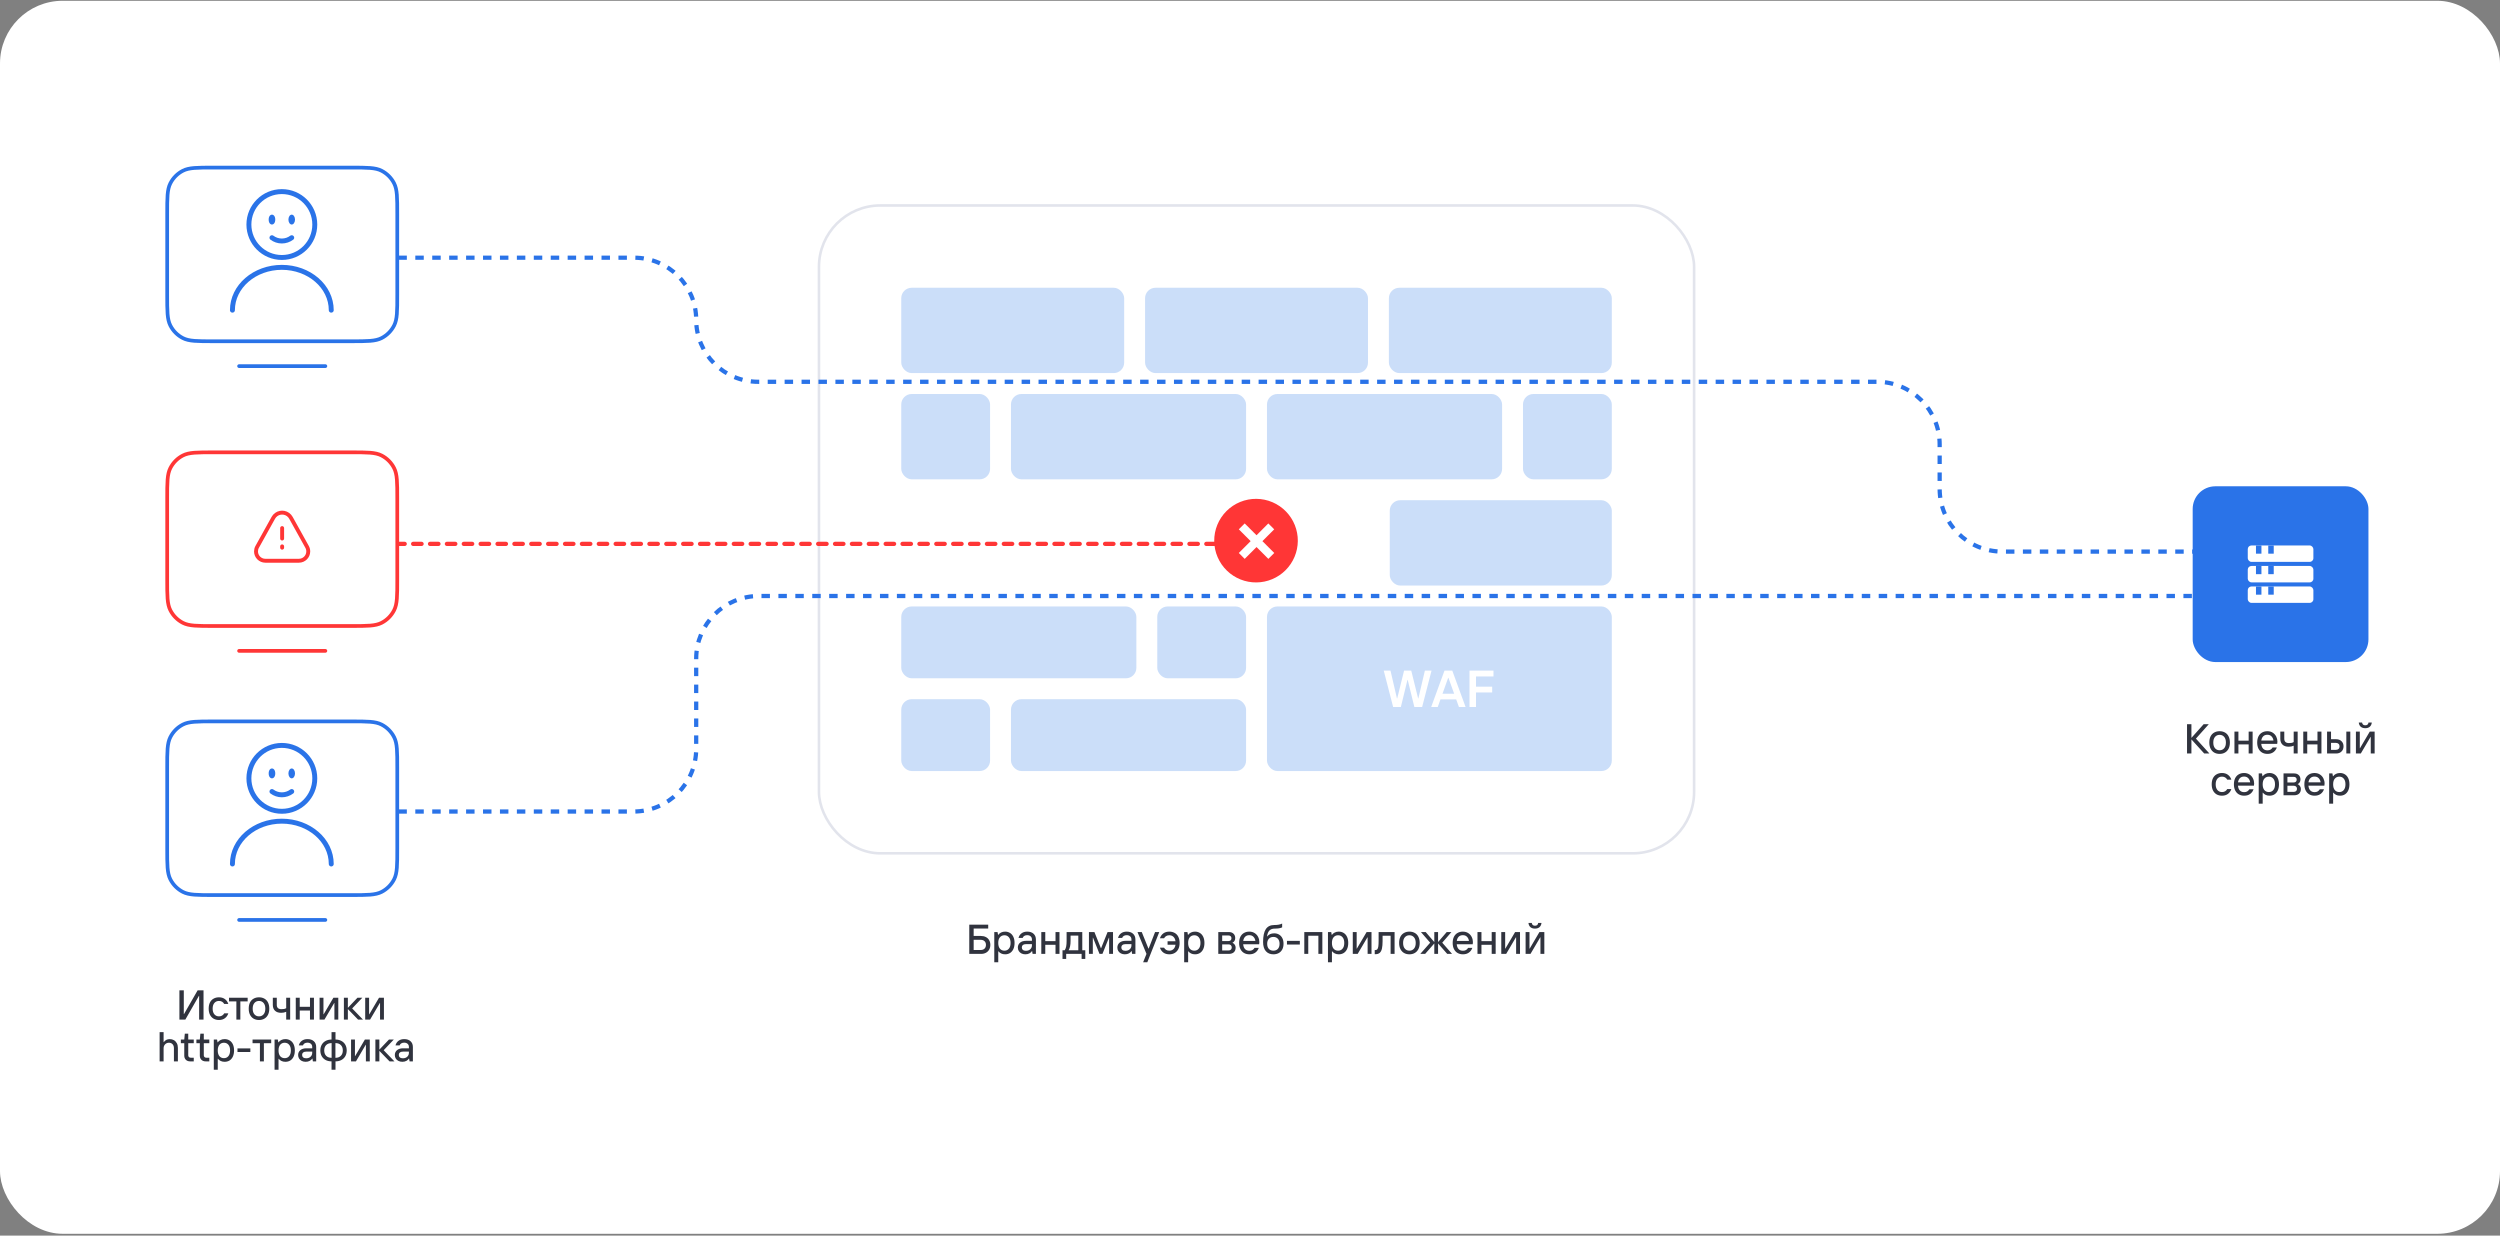 <svg width="957" height="473" viewBox="0 0 957 473" fill="none" xmlns="http://www.w3.org/2000/svg">
<rect x="0" y="0" width="957" height="473" fill="#808080" stroke="none"/>
<rect y="0.297" width="957" height="472" rx="24" fill="white"/>
<rect x="313.5" y="78.652" width="335" height="248" rx="23.5" fill="white"/>
<rect x="313.5" y="78.652" width="335" height="248" rx="23.5" stroke="#E2E4EC"/>
<rect x="345" y="110.152" width="85.333" height="32.667" rx="4" fill="#CBDEF9"/>
<rect x="438.333" y="110.152" width="85.333" height="32.667" rx="4" fill="#CBDEF9"/>
<rect x="531.667" y="110.152" width="85.333" height="32.667" rx="4" fill="#CBDEF9"/>
<rect x="345" y="150.82" width="34" height="32.667" rx="4" fill="#CBDEF9"/>
<rect x="387" y="150.82" width="90" height="32.667" rx="4" fill="#CBDEF9"/>
<rect x="485" y="150.82" width="90" height="32.667" rx="4" fill="#CBDEF9"/>
<rect x="583" y="150.82" width="34" height="32.667" rx="4" fill="#CBDEF9"/>
<rect x="532" y="191.484" width="85" height="32.667" rx="4" fill="#CBDEF9"/>
<rect x="345" y="232.152" width="90" height="27.5" rx="4" fill="#CBDEF9"/>
<rect x="443" y="232.152" width="34" height="27.5" rx="4" fill="#CBDEF9"/>
<rect x="345" y="267.652" width="34" height="27.5" rx="4" fill="#CBDEF9"/>
<rect x="387" y="267.652" width="90" height="27.5" rx="4" fill="#CBDEF9"/>
<rect x="485" y="232.152" width="132" height="63" rx="4" fill="#CBDEF9"/>
<path d="M536.245 270.652H533.298L529.694 256.715H532.282L534.751 267.347H534.851L537.479 256.715H540.227L542.855 267.347H542.954L545.443 256.715H547.992L544.388 270.652H541.421L538.873 260.279H538.773L536.245 270.652ZM561.03 270.652H558.482L557.426 267.726H551.414L550.358 270.652H547.85L552.947 256.715H555.933L561.03 270.652ZM554.36 259.463L552.19 265.555H556.65L554.46 259.463H554.36ZM571.705 256.715V258.945H565.015V262.848H571.207V265.078H565.015V270.652H562.527V256.715H571.705Z" fill="white"/>
<path d="M469.688 218.466C468.16 216.99 466.941 215.224 466.103 213.272C465.264 211.32 464.823 209.221 464.804 207.096C464.786 204.972 465.191 202.865 465.995 200.898C466.8 198.932 467.988 197.146 469.49 195.643C470.992 194.141 472.779 192.953 474.745 192.148C476.711 191.344 478.818 190.939 480.943 190.958C483.067 190.976 485.167 191.417 487.119 192.256C489.071 193.095 490.836 194.313 492.312 195.842C495.227 198.859 496.84 202.901 496.803 207.096C496.767 211.291 495.084 215.304 492.117 218.271C489.151 221.237 485.138 222.92 480.943 222.956C476.748 222.993 472.706 221.38 469.688 218.466ZM483.24 207.154L487.768 202.626L485.512 200.37L481 204.898L476.472 200.37L474.216 202.626L478.744 207.154L474.216 211.682L476.472 213.938L481 209.41L485.528 213.938L487.784 211.682L483.256 207.154H483.24Z" fill="#FF3636"/>
<path d="M371.038 365.152V353.952H378.286V355.44H372.718V358.288H375.518C376.243 358.288 376.872 358.432 377.406 358.72C377.95 358.998 378.366 359.398 378.654 359.92C378.952 360.432 379.102 361.024 379.102 361.696C379.102 362.379 378.952 362.982 378.654 363.504C378.366 364.027 377.95 364.432 377.406 364.72C376.872 365.008 376.243 365.152 375.518 365.152H371.038ZM375.358 363.664C375.998 363.664 376.499 363.494 376.862 363.152C377.235 362.8 377.422 362.315 377.422 361.696C377.422 361.088 377.235 360.614 376.862 360.272C376.499 359.931 375.998 359.76 375.358 359.76H372.718V363.664H375.358ZM380.611 368.352V356.784H381.859L382.051 357.856H382.131C382.408 357.472 382.771 357.174 383.219 356.96C383.667 356.736 384.179 356.624 384.755 356.624C385.459 356.624 386.083 356.795 386.627 357.136C387.171 357.467 387.598 357.958 387.907 358.608C388.216 359.259 388.371 360.043 388.371 360.96C388.371 361.878 388.216 362.667 387.907 363.328C387.598 363.979 387.171 364.475 386.627 364.816C386.083 365.147 385.459 365.312 384.755 365.312C384.179 365.312 383.678 365.206 383.251 364.992C382.824 364.779 382.478 364.502 382.211 364.16H382.131V368.352H380.611ZM384.499 363.92C385.203 363.92 385.768 363.664 386.195 363.152C386.632 362.64 386.851 361.91 386.851 360.96C386.851 360.011 386.632 359.286 386.195 358.784C385.768 358.272 385.203 358.016 384.499 358.016C383.784 358.016 383.208 358.272 382.771 358.784C382.344 359.286 382.131 360.011 382.131 360.96C382.131 361.92 382.344 362.656 382.771 363.168C383.208 363.67 383.784 363.92 384.499 363.92ZM393.215 356.624C394.25 356.624 395.06 356.896 395.647 357.44C396.244 357.984 396.543 358.726 396.543 359.664V365.152H395.279L395.103 364.08H395.023C394.842 364.4 394.527 364.688 394.079 364.944C393.631 365.19 393.114 365.312 392.527 365.312C391.951 365.312 391.444 365.2 391.007 364.976C390.57 364.752 390.228 364.443 389.983 364.048C389.748 363.654 389.631 363.211 389.631 362.72C389.631 361.963 389.908 361.344 390.463 360.864C391.028 360.384 391.807 360.144 392.799 360.144H395.023V359.632C395.023 359.12 394.858 358.72 394.527 358.432C394.196 358.134 393.754 357.984 393.199 357.984C392.751 357.984 392.378 358.08 392.079 358.272C391.78 358.464 391.578 358.72 391.471 359.04H389.887C390.079 358.294 390.463 357.707 391.039 357.28C391.615 356.843 392.34 356.624 393.215 356.624ZM392.703 363.968C393.407 363.968 393.967 363.771 394.383 363.376C394.81 362.982 395.023 362.48 395.023 361.872V361.408H392.831C392.276 361.408 391.855 361.526 391.567 361.76C391.29 361.984 391.151 362.288 391.151 362.672C391.151 363.067 391.284 363.382 391.551 363.616C391.828 363.851 392.212 363.968 392.703 363.968ZM404.051 360.256V356.784H405.571V365.152H404.051V361.68H400.131V365.152H398.611V356.784H400.131V360.256H404.051ZM414.296 363.76H415.448V367.072H414.04V365.152H408.136V367.072H406.728V363.76H407.576C407.843 363.334 408.03 362.843 408.136 362.288C408.243 361.723 408.296 361.014 408.296 360.16V356.784H414.296V363.76ZM412.776 363.76V358.144H409.816V360.16C409.816 360.971 409.752 361.67 409.624 362.256C409.507 362.832 409.32 363.334 409.064 363.76H412.776ZM418.333 365.152H416.845V356.784H418.941L421.421 362.976H421.501L423.981 356.784H426.061V365.152H424.573V358.96H424.493L422.013 365.152H420.893L418.413 358.96H418.333V365.152ZM431.309 356.624C432.343 356.624 433.154 356.896 433.741 357.44C434.338 357.984 434.637 358.726 434.637 359.664V365.152H433.373L433.197 364.08H433.117C432.935 364.4 432.621 364.688 432.173 364.944C431.725 365.19 431.207 365.312 430.621 365.312C430.045 365.312 429.538 365.2 429.101 364.976C428.663 364.752 428.322 364.443 428.077 364.048C427.842 363.654 427.725 363.211 427.725 362.72C427.725 361.963 428.002 361.344 428.557 360.864C429.122 360.384 429.901 360.144 430.893 360.144H433.117V359.632C433.117 359.12 432.951 358.72 432.621 358.432C432.29 358.134 431.847 357.984 431.293 357.984C430.845 357.984 430.471 358.08 430.173 358.272C429.874 358.464 429.671 358.72 429.565 359.04H427.981C428.173 358.294 428.557 357.707 429.133 357.28C429.709 356.843 430.434 356.624 431.309 356.624ZM430.797 363.968C431.501 363.968 432.061 363.771 432.477 363.376C432.903 362.982 433.117 362.48 433.117 361.872V361.408H430.925C430.37 361.408 429.949 361.526 429.661 361.76C429.383 361.984 429.245 362.288 429.245 362.672C429.245 363.067 429.378 363.382 429.645 363.616C429.922 363.851 430.306 363.968 430.797 363.968ZM439.19 368.352H437.59L438.87 365.152L435.43 356.784H437.062L439.622 363.12H439.702L442.166 356.784H443.766L439.19 368.352ZM447.618 356.624C448.397 356.624 449.085 356.795 449.682 357.136C450.28 357.467 450.738 357.958 451.058 358.608C451.389 359.259 451.554 360.043 451.554 360.96C451.554 361.878 451.389 362.662 451.058 363.312C450.728 363.963 450.264 364.459 449.666 364.8C449.08 365.142 448.397 365.312 447.618 365.312C446.712 365.312 445.949 365.088 445.33 364.64C444.722 364.192 444.285 363.568 444.018 362.768H445.602C446.04 363.536 446.712 363.92 447.618 363.92C448.248 363.92 448.77 363.723 449.186 363.328C449.613 362.934 449.88 362.368 449.986 361.632H446.946V360.304H449.986C449.88 359.568 449.613 359.003 449.186 358.608C448.77 358.214 448.248 358.016 447.618 358.016C446.712 358.016 446.04 358.4 445.602 359.168H444.018C444.285 358.368 444.722 357.744 445.33 357.296C445.949 356.848 446.712 356.624 447.618 356.624ZM453.299 368.352V356.784H454.547L454.739 357.856H454.819C455.096 357.472 455.459 357.174 455.907 356.96C456.355 356.736 456.867 356.624 457.443 356.624C458.147 356.624 458.771 356.795 459.315 357.136C459.859 357.467 460.285 357.958 460.595 358.608C460.904 359.259 461.059 360.043 461.059 360.96C461.059 361.878 460.904 362.667 460.595 363.328C460.285 363.979 459.859 364.475 459.315 364.816C458.771 365.147 458.147 365.312 457.443 365.312C456.867 365.312 456.365 365.206 455.939 364.992C455.512 364.779 455.165 364.502 454.899 364.16H454.819V368.352H453.299ZM457.187 363.92C457.891 363.92 458.456 363.664 458.883 363.152C459.32 362.64 459.539 361.91 459.539 360.96C459.539 360.011 459.32 359.286 458.883 358.784C458.456 358.272 457.891 358.016 457.187 358.016C456.472 358.016 455.896 358.272 455.459 358.784C455.032 359.286 454.819 360.011 454.819 360.96C454.819 361.92 455.032 362.656 455.459 363.168C455.896 363.67 456.472 363.92 457.187 363.92ZM466.361 365.152V356.784H470.377C471.134 356.784 471.732 356.992 472.169 357.408C472.617 357.824 472.841 358.39 472.841 359.104C472.841 359.52 472.745 359.883 472.553 360.192C472.372 360.491 472.11 360.72 471.769 360.88C472.132 361.04 472.425 361.286 472.649 361.616C472.884 361.947 473.001 362.315 473.001 362.72C473.001 363.499 472.772 364.102 472.313 364.528C471.854 364.944 471.209 365.152 470.377 365.152H466.361ZM470.249 360.24C470.612 360.24 470.894 360.144 471.097 359.952C471.3 359.76 471.401 359.499 471.401 359.168C471.401 358.838 471.3 358.576 471.097 358.384C470.894 358.192 470.612 358.096 470.249 358.096H467.849V360.24H470.249ZM470.281 363.84C470.654 363.84 470.953 363.739 471.177 363.536C471.401 363.323 471.513 363.035 471.513 362.672C471.513 362.31 471.401 362.027 471.177 361.824C470.953 361.611 470.654 361.504 470.281 361.504H467.849V363.84H470.281ZM482.08 360.64C482.08 360.928 482.053 361.206 482 361.472H475.888C475.963 362.272 476.203 362.886 476.608 363.312C477.024 363.739 477.579 363.952 478.272 363.952C478.731 363.952 479.115 363.862 479.424 363.68C479.744 363.499 480.016 363.222 480.24 362.848H481.856C481.589 363.616 481.147 364.219 480.528 364.656C479.92 365.094 479.168 365.312 478.272 365.312C477.493 365.312 476.805 365.142 476.208 364.8C475.621 364.459 475.163 363.963 474.832 363.312C474.501 362.662 474.336 361.878 474.336 360.96C474.336 360.043 474.496 359.259 474.816 358.608C475.147 357.958 475.605 357.467 476.192 357.136C476.779 356.795 477.456 356.624 478.224 356.624C479.024 356.624 479.717 356.816 480.304 357.2C480.891 357.584 481.333 358.086 481.632 358.704C481.931 359.312 482.08 359.958 482.08 360.64ZM480.56 360.192C480.485 359.584 480.251 359.067 479.856 358.64C479.461 358.203 478.917 357.984 478.224 357.984C477.563 357.984 477.035 358.182 476.64 358.576C476.245 358.971 476 359.51 475.904 360.192H480.56ZM487.446 365.312C486.24 365.312 485.28 364.912 484.566 364.112C483.862 363.302 483.51 362.128 483.51 360.592C483.51 358.374 483.856 356.736 484.55 355.68C485.254 354.624 486.326 354.096 487.766 354.096C489.078 354.096 490.091 353.91 490.806 353.536V354.992C490.176 355.312 489.227 355.472 487.958 355.472C487.072 355.472 486.39 355.723 485.91 356.224C485.44 356.726 485.147 357.472 485.03 358.464H485.11C485.686 357.675 486.571 357.28 487.766 357.28C488.47 357.28 489.088 357.44 489.622 357.76C490.166 358.08 490.587 358.539 490.886 359.136C491.184 359.734 491.334 360.448 491.334 361.28C491.334 362.112 491.174 362.832 490.854 363.44C490.534 364.048 490.08 364.512 489.494 364.832C488.907 365.152 488.224 365.312 487.446 365.312ZM487.446 363.92C488.171 363.92 488.747 363.691 489.174 363.232C489.6 362.763 489.814 362.112 489.814 361.28C489.814 360.459 489.6 359.819 489.174 359.36C488.747 358.891 488.171 358.656 487.446 358.656C486.72 358.656 486.144 358.891 485.718 359.36C485.291 359.819 485.078 360.459 485.078 361.28C485.078 362.112 485.291 362.763 485.718 363.232C486.144 363.691 486.72 363.92 487.446 363.92ZM497.576 361.568H492.648V360.176H497.576V361.568ZM500.803 365.152H499.283V356.784H506.195V365.152H504.675V358.192H500.803V365.152ZM508.345 368.352V356.784H509.593L509.785 357.856H509.865C510.143 357.472 510.505 357.174 510.953 356.96C511.401 356.736 511.913 356.624 512.489 356.624C513.193 356.624 513.817 356.795 514.361 357.136C514.905 357.467 515.332 357.958 515.641 358.608C515.951 359.259 516.105 360.043 516.105 360.96C516.105 361.878 515.951 362.667 515.641 363.328C515.332 363.979 514.905 364.475 514.361 364.816C513.817 365.147 513.193 365.312 512.489 365.312C511.913 365.312 511.412 365.206 510.985 364.992C510.559 364.779 510.212 364.502 509.945 364.16H509.865V368.352H508.345ZM512.233 363.92C512.937 363.92 513.503 363.664 513.929 363.152C514.367 362.64 514.585 361.91 514.585 360.96C514.585 360.011 514.367 359.286 513.929 358.784C513.503 358.272 512.937 358.016 512.233 358.016C511.519 358.016 510.943 358.272 510.505 358.784C510.079 359.286 509.865 360.011 509.865 360.96C509.865 361.92 510.079 362.656 510.505 363.168C510.943 363.67 511.519 363.92 512.233 363.92ZM519.717 365.152H517.845V356.784H519.333V363.12H519.413L523.141 356.784H525.013V365.152H523.525V358.816H523.445L519.717 365.152ZM526.246 365.264V363.696H526.438C526.79 363.696 527.057 363.59 527.238 363.376C527.419 363.152 527.547 362.79 527.622 362.288C527.697 361.787 527.734 361.062 527.734 360.112V356.784H533.846V365.152H532.326V358.192H529.254V360.224C529.254 361.398 529.174 362.347 529.014 363.072C528.865 363.787 528.593 364.331 528.198 364.704C527.803 365.078 527.249 365.264 526.534 365.264H526.246ZM539.522 365.312C538.743 365.312 538.055 365.142 537.458 364.8C536.871 364.459 536.413 363.963 536.082 363.312C535.751 362.662 535.586 361.878 535.586 360.96C535.586 360.043 535.746 359.259 536.066 358.608C536.397 357.958 536.861 357.467 537.458 357.136C538.055 356.795 538.743 356.624 539.522 356.624C540.301 356.624 540.989 356.795 541.586 357.136C542.183 357.467 542.642 357.958 542.962 358.608C543.293 359.259 543.458 360.043 543.458 360.96C543.458 361.878 543.293 362.662 542.962 363.312C542.631 363.963 542.167 364.459 541.57 364.8C540.983 365.142 540.301 365.312 539.522 365.312ZM539.522 363.92C540.237 363.92 540.818 363.664 541.266 363.152C541.714 362.64 541.938 361.91 541.938 360.96C541.938 360.022 541.714 359.296 541.266 358.784C540.818 358.272 540.237 358.016 539.522 358.016C538.807 358.016 538.226 358.272 537.778 358.784C537.33 359.296 537.106 360.022 537.106 360.96C537.106 361.91 537.33 362.64 537.778 363.152C538.226 363.664 538.807 363.92 539.522 363.92ZM545.546 365.152H543.69L547.466 360.864L543.93 356.784H545.754L549.05 360.624V356.784H550.49V360.624L553.802 356.784H555.61L552.09 360.864L555.85 365.152H553.994L550.49 361.152V365.152H549.05V361.152L545.546 365.152ZM563.83 360.64C563.83 360.928 563.803 361.206 563.75 361.472H557.638C557.713 362.272 557.953 362.886 558.358 363.312C558.774 363.739 559.329 363.952 560.022 363.952C560.481 363.952 560.865 363.862 561.174 363.68C561.494 363.499 561.766 363.222 561.99 362.848H563.606C563.339 363.616 562.897 364.219 562.278 364.656C561.67 365.094 560.918 365.312 560.022 365.312C559.243 365.312 558.555 365.142 557.958 364.8C557.371 364.459 556.913 363.963 556.582 363.312C556.251 362.662 556.086 361.878 556.086 360.96C556.086 360.043 556.246 359.259 556.566 358.608C556.897 357.958 557.355 357.467 557.942 357.136C558.529 356.795 559.206 356.624 559.974 356.624C560.774 356.624 561.467 356.816 562.054 357.2C562.641 357.584 563.083 358.086 563.382 358.704C563.681 359.312 563.83 359.958 563.83 360.64ZM562.31 360.192C562.235 359.584 562.001 359.067 561.606 358.64C561.211 358.203 560.667 357.984 559.974 357.984C559.313 357.984 558.785 358.182 558.39 358.576C557.995 358.971 557.75 359.51 557.654 360.192H562.31ZM571.02 360.256V356.784H572.54V365.152H571.02V361.68H567.1V365.152H565.58V356.784H567.1V360.256H571.02ZM576.561 365.152H574.689V356.784H576.177V363.12H576.257L579.985 356.784H581.857V365.152H580.369V358.816H580.289L576.561 365.152ZM585.874 365.152H584.002V356.784H585.49V363.12H585.57L589.298 356.784H591.17V365.152H589.682V358.816H589.602L585.874 365.152ZM587.586 355.472C586.86 355.472 586.279 355.286 585.842 354.912C585.415 354.528 585.164 353.99 585.09 353.296H586.354C586.396 353.638 586.524 353.904 586.738 354.096C586.951 354.278 587.234 354.368 587.586 354.368C587.948 354.368 588.236 354.278 588.45 354.096C588.663 353.904 588.786 353.638 588.818 353.296H590.082C590.007 353.99 589.751 354.528 589.314 354.912C588.887 355.286 588.311 355.472 587.586 355.472Z" fill="#30333E"/>
<path d="M124.551 140.152H91.523M152.075 81.881V112.906C152.075 119.112 152.076 122.214 150.876 124.585C149.82 126.669 148.134 128.364 146.062 129.427C143.707 130.634 140.627 130.635 134.461 130.635H81.616C75.45 130.635 72.365 130.634 70.01 129.427C67.938 128.364 66.255 126.669 65.2 124.585C64 122.214 64 119.112 64 112.906V81.881C64 75.675 64 72.573 65.2 70.203C66.255 68.118 67.938 66.422 70.01 65.36C72.365 64.152 75.45 64.152 81.616 64.152H134.461C140.627 64.152 143.707 64.152 146.062 65.36C148.134 66.422 149.82 68.118 150.876 70.203C152.076 72.573 152.075 75.675 152.075 81.881Z" stroke="#2A73E8" stroke-width="1.421" stroke-linecap="round" stroke-linejoin="round"/>
<circle cx="107.89" cy="85.954" r="12.61" stroke="#2A73E8" stroke-width="1.891"/>
<path d="M104.104 90.996C105.177 91.791 106.481 92.257 107.887 92.257C109.294 92.257 110.598 91.791 111.67 90.996" stroke="#2A73E8" stroke-width="1.891" stroke-linecap="round"/>
<path d="M112.932 84.059C112.932 85.104 112.368 85.951 111.671 85.951C110.975 85.951 110.41 85.104 110.41 84.059C110.41 83.015 110.975 82.168 111.671 82.168C112.368 82.168 112.932 83.015 112.932 84.059Z" fill="#2A73E8"/>
<ellipse cx="104.108" cy="84.059" rx="1.261" ry="1.891" fill="#2A73E8"/>
<path d="M126.802 118.733C126.802 109.67 118.324 102.34 107.887 102.34C97.45 102.34 88.973 109.67 88.973 118.733" stroke="#2A73E8" stroke-width="1.891" stroke-linecap="round" stroke-linejoin="round"/>
<path d="M124.551 249.152H91.523M152.075 190.881V221.906C152.075 228.112 152.076 231.214 150.876 233.585C149.82 235.669 148.134 237.364 146.062 238.427C143.707 239.634 140.627 239.635 134.461 239.635H81.616C75.45 239.635 72.365 239.634 70.01 238.427C67.938 237.364 66.255 235.669 65.2 233.585C64 231.214 64 228.112 64 221.906V190.881C64 184.675 64 181.573 65.2 179.202C66.255 177.118 67.938 175.422 70.01 174.36C72.365 173.152 75.45 173.152 81.616 173.152H134.461C140.627 173.152 143.707 173.152 146.062 174.36C148.134 175.422 149.82 177.118 150.876 179.202C152.076 181.573 152.075 184.675 152.075 190.881Z" stroke="#FF3636" stroke-width="1.421" stroke-linecap="round" stroke-linejoin="round"/>
<path d="M98 211.078C98 210.471 98.155 209.874 98.45 209.343L104.636 198.208C105.184 197.221 106.138 196.525 107.245 196.303V196.303C107.743 196.204 108.257 196.204 108.755 196.303V196.303C109.862 196.525 110.816 197.221 111.364 198.208L117.55 209.343C117.845 209.874 118 210.471 118 211.078V211.078C118 213.052 116.4 214.652 114.426 214.652H101.574C99.6 214.652 98 213.052 98 211.078V211.078Z" stroke="#FF3636" stroke-width="1.5"/>
<path d="M108 202.152L108 206.152" stroke="#FF3636" stroke-width="1.5" stroke-linecap="round" stroke-linejoin="round"/>
<path d="M108 209.152L108 209.652" stroke="#FF3636" stroke-width="1.5" stroke-linecap="round" stroke-linejoin="round"/>
<path d="M124.551 352.152H91.523M152.075 293.881V324.906C152.075 331.112 152.076 334.214 150.876 336.585C149.82 338.669 148.134 340.364 146.062 341.427C143.707 342.634 140.627 342.635 134.461 342.635H81.616C75.45 342.635 72.365 342.634 70.01 341.427C67.938 340.364 66.255 338.669 65.2 336.585C64 334.214 64 331.112 64 324.906V293.881C64 287.675 64 284.573 65.2 282.202C66.255 280.118 67.938 278.422 70.01 277.36C72.365 276.152 75.45 276.152 81.616 276.152H134.461C140.627 276.152 143.707 276.152 146.062 277.36C148.134 278.422 149.82 280.118 150.876 282.202C152.076 284.573 152.075 287.675 152.075 293.881Z" stroke="#2A73E8" stroke-width="1.421" stroke-linecap="round" stroke-linejoin="round"/>
<circle cx="107.89" cy="297.953" r="12.61" stroke="#2A73E8" stroke-width="1.891"/>
<path d="M104.104 302.996C105.177 303.791 106.481 304.257 107.887 304.257C109.294 304.257 110.598 303.791 111.67 302.996" stroke="#2A73E8" stroke-width="1.891" stroke-linecap="round"/>
<path d="M112.932 296.059C112.932 297.104 112.368 297.951 111.671 297.951C110.975 297.951 110.41 297.104 110.41 296.059C110.41 295.015 110.975 294.168 111.671 294.168C112.368 294.168 112.932 295.015 112.932 296.059Z" fill="#2A73E8"/>
<ellipse cx="104.108" cy="296.059" rx="1.261" ry="1.891" fill="#2A73E8"/>
<path d="M126.802 330.733C126.802 321.67 118.324 314.34 107.887 314.34C97.45 314.34 88.973 321.67 88.973 330.733" stroke="#2A73E8" stroke-width="1.891" stroke-linecap="round" stroke-linejoin="round"/>
<path d="M70.95 390.297H68.678V379.097H70.358V388.185H70.438L75.654 379.097H77.91V390.297H76.23V381.209H76.15L70.95 390.297ZM83.819 390.457C83.04 390.457 82.352 390.286 81.755 389.945C81.168 389.604 80.71 389.108 80.379 388.457C80.048 387.806 79.883 387.022 79.883 386.105C79.883 385.188 80.043 384.404 80.363 383.753C80.694 383.102 81.158 382.612 81.755 382.281C82.352 381.94 83.04 381.769 83.819 381.769C84.715 381.769 85.467 381.993 86.075 382.441C86.694 382.889 87.136 383.513 87.403 384.313H85.835C85.398 383.545 84.726 383.161 83.819 383.161C83.104 383.161 82.523 383.417 82.075 383.929C81.627 384.441 81.403 385.166 81.403 386.105C81.403 387.044 81.627 387.774 82.075 388.297C82.523 388.809 83.104 389.065 83.819 389.065C84.726 389.065 85.398 388.681 85.835 387.913H87.403C87.136 388.713 86.694 389.337 86.075 389.785C85.467 390.233 84.715 390.457 83.819 390.457ZM92.005 390.297H90.485V383.337H87.669V381.929H94.805V383.337H92.005V390.297ZM99.147 390.457C98.368 390.457 97.68 390.286 97.083 389.945C96.496 389.604 96.038 389.108 95.707 388.457C95.376 387.806 95.211 387.022 95.211 386.105C95.211 385.188 95.371 384.404 95.691 383.753C96.022 383.102 96.486 382.612 97.083 382.281C97.68 381.94 98.368 381.769 99.147 381.769C99.926 381.769 100.614 381.94 101.211 382.281C101.808 382.612 102.267 383.102 102.587 383.753C102.918 384.404 103.083 385.188 103.083 386.105C103.083 387.022 102.918 387.806 102.587 388.457C102.256 389.108 101.792 389.604 101.195 389.945C100.608 390.286 99.926 390.457 99.147 390.457ZM99.147 389.065C99.862 389.065 100.443 388.809 100.891 388.297C101.339 387.785 101.563 387.054 101.563 386.105C101.563 385.166 101.339 384.441 100.891 383.929C100.443 383.417 99.862 383.161 99.147 383.161C98.432 383.161 97.851 383.417 97.403 383.929C96.955 384.441 96.731 385.166 96.731 386.105C96.731 387.054 96.955 387.785 97.403 388.297C97.851 388.809 98.432 389.065 99.147 389.065ZM109.555 387.321C108.969 387.577 108.329 387.705 107.635 387.705C106.611 387.705 105.822 387.438 105.267 386.905C104.713 386.372 104.435 385.636 104.435 384.697V381.929H105.955V384.697C105.955 385.22 106.105 385.62 106.403 385.897C106.702 386.174 107.15 386.313 107.747 386.313C108.142 386.313 108.473 386.286 108.739 386.233C109.017 386.18 109.289 386.078 109.555 385.929V381.929H111.075V390.297H109.555V387.321ZM118.66 385.401V381.929H120.18V390.297H118.66V386.825H114.74V390.297H113.22V381.929H114.74V385.401H118.66ZM124.202 390.297H122.33V381.929H123.818V388.265H123.898L127.626 381.929H129.498V390.297H128.01V383.961H127.93L124.202 390.297ZM133.162 390.297H131.642V381.929H133.162V385.801L136.842 381.929H138.698L134.81 386.025L138.938 390.297H137.066L133.162 386.265V390.297ZM141.671 390.297H139.799V381.929H141.287V388.265H141.367L145.095 381.929H146.967V390.297H145.479V383.961H145.399L141.671 390.297ZM61.105 406.297V395.097H62.625V398.921H62.705C62.983 398.526 63.308 398.238 63.681 398.057C64.055 397.865 64.487 397.769 64.977 397.769C65.564 397.769 66.092 397.902 66.561 398.169C67.031 398.436 67.404 398.825 67.681 399.337C67.959 399.838 68.097 400.441 68.097 401.145V406.297H66.577V401.257C66.577 400.596 66.401 400.084 66.049 399.721C65.708 399.348 65.249 399.161 64.673 399.161C64.087 399.161 63.596 399.364 63.201 399.769C62.817 400.174 62.625 400.67 62.625 401.257V406.297H61.105ZM72.795 406.297C72.113 406.297 71.563 406.094 71.147 405.689C70.742 405.284 70.539 404.75 70.539 404.089V399.337H69.227V397.929H70.539L70.747 395.689H72.059V397.929H74.171V399.337H72.059V403.977C72.059 404.244 72.145 404.462 72.315 404.633C72.486 404.804 72.705 404.889 72.971 404.889H74.171V406.297H72.795ZM78.749 406.297C78.066 406.297 77.516 406.094 77.1 405.689C76.695 405.284 76.493 404.75 76.493 404.089V399.337H75.18V397.929H76.493L76.701 395.689H78.013V397.929H80.124V399.337H78.013V403.977C78.013 404.244 78.098 404.462 78.269 404.633C78.439 404.804 78.658 404.889 78.924 404.889H80.124V406.297H78.749ZM81.838 409.497V397.929H83.086L83.278 399.001H83.358C83.635 398.617 83.998 398.318 84.446 398.105C84.894 397.881 85.406 397.769 85.982 397.769C86.686 397.769 87.31 397.94 87.854 398.281C88.398 398.612 88.824 399.102 89.134 399.753C89.443 400.404 89.598 401.188 89.598 402.105C89.598 403.022 89.443 403.812 89.134 404.473C88.824 405.124 88.398 405.62 87.854 405.961C87.31 406.292 86.686 406.457 85.982 406.457C85.406 406.457 84.904 406.35 84.478 406.137C84.051 405.924 83.704 405.646 83.438 405.305H83.358V409.497H81.838ZM85.726 405.065C86.43 405.065 86.995 404.809 87.422 404.297C87.859 403.785 88.078 403.054 88.078 402.105C88.078 401.156 87.859 400.43 87.422 399.929C86.995 399.417 86.43 399.161 85.726 399.161C85.011 399.161 84.435 399.417 83.998 399.929C83.571 400.43 83.358 401.156 83.358 402.105C83.358 403.065 83.571 403.801 83.998 404.313C84.435 404.814 85.011 405.065 85.726 405.065ZM95.834 402.713H90.906V401.321H95.834V402.713ZM101.013 406.297H99.493V399.337H96.677V397.929H103.813V399.337H101.013V406.297ZM105.103 409.497V397.929H106.351L106.543 399.001H106.623C106.901 398.617 107.263 398.318 107.711 398.105C108.159 397.881 108.671 397.769 109.247 397.769C109.951 397.769 110.575 397.94 111.119 398.281C111.663 398.612 112.09 399.102 112.399 399.753C112.709 400.404 112.863 401.188 112.863 402.105C112.863 403.022 112.709 403.812 112.399 404.473C112.09 405.124 111.663 405.62 111.119 405.961C110.575 406.292 109.951 406.457 109.247 406.457C108.671 406.457 108.17 406.35 107.743 406.137C107.317 405.924 106.97 405.646 106.703 405.305H106.623V409.497H105.103ZM108.991 405.065C109.695 405.065 110.261 404.809 110.687 404.297C111.125 403.785 111.343 403.054 111.343 402.105C111.343 401.156 111.125 400.43 110.687 399.929C110.261 399.417 109.695 399.161 108.991 399.161C108.277 399.161 107.701 399.417 107.263 399.929C106.837 400.43 106.623 401.156 106.623 402.105C106.623 403.065 106.837 403.801 107.263 404.313C107.701 404.814 108.277 405.065 108.991 405.065ZM117.707 397.769C118.742 397.769 119.553 398.041 120.139 398.585C120.737 399.129 121.035 399.87 121.035 400.809V406.297H119.771L119.595 405.225H119.515C119.334 405.545 119.019 405.833 118.571 406.089C118.123 406.334 117.606 406.457 117.019 406.457C116.443 406.457 115.937 406.345 115.499 406.121C115.062 405.897 114.721 405.588 114.475 405.193C114.241 404.798 114.123 404.356 114.123 403.865C114.123 403.108 114.401 402.489 114.955 402.009C115.521 401.529 116.299 401.289 117.291 401.289H119.515V400.777C119.515 400.265 119.35 399.865 119.019 399.577C118.689 399.278 118.246 399.129 117.691 399.129C117.243 399.129 116.87 399.225 116.571 399.417C116.273 399.609 116.07 399.865 115.963 400.185H114.379C114.571 399.438 114.955 398.852 115.531 398.425C116.107 397.988 116.833 397.769 117.707 397.769ZM117.195 405.113C117.899 405.113 118.459 404.916 118.875 404.521C119.302 404.126 119.515 403.625 119.515 403.017V402.553H117.323C116.769 402.553 116.347 402.67 116.059 402.905C115.782 403.129 115.643 403.433 115.643 403.817C115.643 404.212 115.777 404.526 116.043 404.761C116.321 404.996 116.705 405.113 117.195 405.113ZM132.719 402.105C132.719 402.937 132.543 403.668 132.191 404.297C131.839 404.926 131.338 405.417 130.687 405.769C130.047 406.11 129.295 406.286 128.431 406.297V409.497H126.911V406.297C126.047 406.286 125.29 406.11 124.639 405.769C123.999 405.417 123.503 404.926 123.151 404.297C122.799 403.668 122.623 402.937 122.623 402.105C122.623 401.273 122.799 400.548 123.151 399.929C123.503 399.3 123.999 398.814 124.639 398.473C125.29 398.121 126.047 397.94 126.911 397.929V395.097H128.431V397.929C129.295 397.94 130.047 398.121 130.687 398.473C131.338 398.814 131.839 399.3 132.191 399.929C132.543 400.548 132.719 401.273 132.719 402.105ZM124.111 402.105C124.111 402.98 124.357 403.668 124.847 404.169C125.349 404.67 126.047 404.926 126.943 404.937V399.289C126.047 399.3 125.349 399.556 124.847 400.057C124.357 400.558 124.111 401.241 124.111 402.105ZM128.399 404.937C129.295 404.926 129.989 404.67 130.479 404.169C130.981 403.668 131.231 402.98 131.231 402.105C131.231 401.241 130.981 400.558 130.479 400.057C129.989 399.556 129.295 399.3 128.399 399.289V404.937ZM136.257 406.297H134.385V397.929H135.873V404.265H135.953L139.681 397.929H141.553V406.297H140.065V399.961H139.985L136.257 406.297ZM145.217 406.297H143.697V397.929H145.217V401.801L148.897 397.929H150.753L146.865 402.025L150.993 406.297H149.121L145.217 402.265V406.297ZM154.723 397.769C155.758 397.769 156.568 398.041 157.155 398.585C157.752 399.129 158.051 399.87 158.051 400.809V406.297H156.787L156.611 405.225H156.531C156.35 405.545 156.035 405.833 155.587 406.089C155.139 406.334 154.622 406.457 154.035 406.457C153.459 406.457 152.952 406.345 152.515 406.121C152.078 405.897 151.736 405.588 151.491 405.193C151.256 404.798 151.139 404.356 151.139 403.865C151.139 403.108 151.416 402.489 151.971 402.009C152.536 401.529 153.315 401.289 154.307 401.289H156.531V400.777C156.531 400.265 156.366 399.865 156.035 399.577C155.704 399.278 155.262 399.129 154.707 399.129C154.259 399.129 153.886 399.225 153.587 399.417C153.288 399.609 153.086 399.865 152.979 400.185H151.395C151.587 399.438 151.971 398.852 152.547 398.425C153.123 397.988 153.848 397.769 154.723 397.769ZM154.211 405.113C154.915 405.113 155.475 404.916 155.891 404.521C156.318 404.126 156.531 403.625 156.531 403.017V402.553H154.339C153.784 402.553 153.363 402.67 153.075 402.905C152.798 403.129 152.659 403.433 152.659 403.817C152.659 404.212 152.792 404.526 153.059 404.761C153.336 404.996 153.72 405.113 154.211 405.113Z" fill="#30333E"/>
<path d="M465 208.195C347.257 208.195 270.243 208.195 152.5 208.195" stroke="#FF3636" stroke-width="1.614" stroke-linecap="round" stroke-linejoin="round" stroke-dasharray="3.23 3.23"/>
<path d="M152.5 310.652C184.832 310.652 212.192 310.652 242.497 310.652C255.751 310.652 266.5 299.907 266.5 286.652V252.152C266.5 238.898 277.245 228.152 290.5 228.152H840.5" stroke="#2A73E8" stroke-width="1.62" stroke-dasharray="3.24 3.24"/>
<rect x="839.358" y="186.152" width="67.283" height="67.283" rx="8.682" fill="#2A73E8"/>
<rect x="860.445" y="208.805" width="25.117" height="6.279" rx="1.395" fill="white"/>
<rect x="860.445" y="216.652" width="25.117" height="6.279" rx="1.395" fill="white"/>
<rect x="860.445" y="224.5" width="25.117" height="6.279" rx="1.395" fill="white"/>
<line x1="864.631" y1="208.805" x2="864.631" y2="211.945" stroke="#2A73E8" stroke-width="2.093"/>
<line x1="864.631" y1="216.652" x2="864.631" y2="219.792" stroke="#2A73E8" stroke-width="2.093"/>
<line x1="864.631" y1="224.5" x2="864.631" y2="227.64" stroke="#2A73E8" stroke-width="2.093"/>
<line x1="869.338" y1="208.805" x2="869.338" y2="211.945" stroke="#2A73E8" stroke-width="2.093"/>
<line x1="869.338" y1="216.652" x2="869.338" y2="219.792" stroke="#2A73E8" stroke-width="2.093"/>
<line x1="869.338" y1="224.5" x2="869.338" y2="227.64" stroke="#2A73E8" stroke-width="2.093"/>
<path d="M838.874 288.434H837.194V277.234H838.874V282.466L843.546 277.234H845.514L840.602 282.738L845.754 288.434H843.77L838.874 283.042V288.434ZM849.663 288.594C848.884 288.594 848.196 288.423 847.599 288.082C847.012 287.74 846.553 287.244 846.223 286.594C845.892 285.943 845.727 285.159 845.727 284.242C845.727 283.324 845.887 282.54 846.207 281.89C846.537 281.239 847.001 280.748 847.599 280.418C848.196 280.076 848.884 279.906 849.663 279.906C850.441 279.906 851.129 280.076 851.727 280.418C852.324 280.748 852.783 281.239 853.103 281.89C853.433 282.54 853.599 283.324 853.599 284.242C853.599 285.159 853.433 285.943 853.103 286.594C852.772 287.244 852.308 287.74 851.711 288.082C851.124 288.423 850.441 288.594 849.663 288.594ZM849.663 287.202C850.377 287.202 850.959 286.946 851.407 286.434C851.855 285.922 852.079 285.191 852.079 284.242C852.079 283.303 851.855 282.578 851.407 282.066C850.959 281.554 850.377 281.298 849.663 281.298C848.948 281.298 848.367 281.554 847.919 282.066C847.471 282.578 847.247 283.303 847.247 284.242C847.247 285.191 847.471 285.922 847.919 286.434C848.367 286.946 848.948 287.202 849.663 287.202ZM860.785 283.538V280.066H862.305V288.434H860.785V284.962H856.865V288.434H855.345V280.066H856.865V283.538H860.785ZM871.799 283.922C871.799 284.21 871.772 284.487 871.719 284.754H865.607C865.681 285.554 865.921 286.167 866.327 286.594C866.743 287.02 867.297 287.234 867.991 287.234C868.449 287.234 868.833 287.143 869.143 286.962C869.463 286.78 869.735 286.503 869.959 286.13H871.575C871.308 286.898 870.865 287.5 870.247 287.938C869.639 288.375 868.887 288.594 867.991 288.594C867.212 288.594 866.524 288.423 865.927 288.082C865.34 287.74 864.881 287.244 864.551 286.594C864.22 285.943 864.055 285.159 864.055 284.242C864.055 283.324 864.215 282.54 864.535 281.89C864.865 281.239 865.324 280.748 865.911 280.418C866.497 280.076 867.175 279.906 867.943 279.906C868.743 279.906 869.436 280.098 870.023 280.482C870.609 280.866 871.052 281.367 871.351 281.986C871.649 282.594 871.799 283.239 871.799 283.922ZM870.279 283.474C870.204 282.866 869.969 282.348 869.575 281.922C869.18 281.484 868.636 281.266 867.943 281.266C867.281 281.266 866.753 281.463 866.359 281.858C865.964 282.252 865.719 282.791 865.623 283.474H870.279ZM878.024 285.458C877.438 285.714 876.798 285.842 876.104 285.842C875.08 285.842 874.291 285.575 873.736 285.042C873.182 284.508 872.904 283.772 872.904 282.834V280.066H874.424V282.834C874.424 283.356 874.574 283.756 874.872 284.034C875.171 284.311 875.619 284.45 876.216 284.45C876.611 284.45 876.942 284.423 877.208 284.37C877.486 284.316 877.758 284.215 878.024 284.066V280.066H879.544V288.434H878.024V285.458ZM887.129 283.538V280.066H888.649V288.434H887.129V284.962H883.209V288.434H881.689V280.066H883.209V283.538H887.129ZM894.303 282.978C895.135 282.978 895.807 283.228 896.319 283.73C896.841 284.231 897.103 284.887 897.103 285.698C897.103 286.519 896.841 287.18 896.319 287.682C895.807 288.183 895.135 288.434 894.303 288.434H890.799V280.066H892.319V282.978H894.303ZM898.175 288.434V280.066H899.695V288.434H898.175ZM894.159 287.042C894.596 287.042 894.943 286.924 895.199 286.69C895.455 286.455 895.583 286.124 895.583 285.698C895.583 285.282 895.449 284.956 895.183 284.722C894.927 284.487 894.585 284.37 894.159 284.37H892.319V287.042H894.159ZM903.717 288.434H901.845V280.066H903.333V286.402H903.413L907.141 280.066H909.013V288.434H907.525V282.098H907.445L903.717 288.434ZM905.429 278.754C904.704 278.754 904.123 278.567 903.685 278.194C903.259 277.81 903.008 277.271 902.933 276.578H904.197C904.24 276.919 904.368 277.186 904.581 277.378C904.795 277.559 905.077 277.65 905.429 277.65C905.792 277.65 906.08 277.559 906.293 277.378C906.507 277.186 906.629 276.919 906.661 276.578H907.925C907.851 277.271 907.595 277.81 907.157 278.194C906.731 278.567 906.155 278.754 905.429 278.754ZM850.577 304.594C849.798 304.594 849.11 304.423 848.513 304.082C847.926 303.74 847.467 303.244 847.137 302.594C846.806 301.943 846.641 301.159 846.641 300.242C846.641 299.324 846.801 298.54 847.121 297.89C847.451 297.239 847.915 296.748 848.513 296.418C849.11 296.076 849.798 295.906 850.577 295.906C851.473 295.906 852.225 296.13 852.833 296.578C853.451 297.026 853.894 297.65 854.161 298.45H852.593C852.155 297.682 851.483 297.298 850.577 297.298C849.862 297.298 849.281 297.554 848.833 298.066C848.385 298.578 848.161 299.303 848.161 300.242C848.161 301.18 848.385 301.911 848.833 302.434C849.281 302.946 849.862 303.202 850.577 303.202C851.483 303.202 852.155 302.818 852.593 302.05H854.161C853.894 302.85 853.451 303.474 852.833 303.922C852.225 304.37 851.473 304.594 850.577 304.594ZM862.885 299.922C862.885 300.21 862.858 300.487 862.805 300.754H856.693C856.767 301.554 857.007 302.167 857.413 302.594C857.829 303.02 858.383 303.234 859.077 303.234C859.535 303.234 859.919 303.143 860.229 302.962C860.549 302.78 860.821 302.503 861.045 302.13H862.661C862.394 302.898 861.951 303.5 861.333 303.938C860.725 304.375 859.973 304.594 859.077 304.594C858.298 304.594 857.61 304.423 857.013 304.082C856.426 303.74 855.967 303.244 855.637 302.594C855.306 301.943 855.141 301.159 855.141 300.242C855.141 299.324 855.301 298.54 855.621 297.89C855.951 297.239 856.41 296.748 856.997 296.418C857.583 296.076 858.261 295.906 859.029 295.906C859.829 295.906 860.522 296.098 861.109 296.482C861.695 296.866 862.138 297.367 862.437 297.986C862.735 298.594 862.885 299.239 862.885 299.922ZM861.365 299.474C861.29 298.866 861.055 298.348 860.661 297.922C860.266 297.484 859.722 297.266 859.029 297.266C858.367 297.266 857.839 297.463 857.445 297.858C857.05 298.252 856.805 298.791 856.709 299.474H861.365ZM864.635 307.634V296.066H865.883L866.075 297.138H866.155C866.432 296.754 866.795 296.455 867.243 296.242C867.691 296.018 868.203 295.906 868.779 295.906C869.483 295.906 870.107 296.076 870.651 296.418C871.195 296.748 871.621 297.239 871.931 297.89C872.24 298.54 872.395 299.324 872.395 300.242C872.395 301.159 872.24 301.948 871.931 302.61C871.621 303.26 871.195 303.756 870.651 304.098C870.107 304.428 869.483 304.594 868.779 304.594C868.203 304.594 867.701 304.487 867.275 304.274C866.848 304.06 866.501 303.783 866.235 303.442H866.155V307.634H864.635ZM868.523 303.202C869.227 303.202 869.792 302.946 870.219 302.434C870.656 301.922 870.875 301.191 870.875 300.242C870.875 299.292 870.656 298.567 870.219 298.066C869.792 297.554 869.227 297.298 868.523 297.298C867.808 297.298 867.232 297.554 866.795 298.066C866.368 298.567 866.155 299.292 866.155 300.242C866.155 301.202 866.368 301.938 866.795 302.45C867.232 302.951 867.808 303.202 868.523 303.202ZM874.135 304.434V296.066H878.151C878.908 296.066 879.505 296.274 879.943 296.69C880.391 297.106 880.615 297.671 880.615 298.386C880.615 298.802 880.519 299.164 880.327 299.474C880.145 299.772 879.884 300.002 879.543 300.162C879.905 300.322 880.199 300.567 880.423 300.898C880.657 301.228 880.775 301.596 880.775 302.002C880.775 302.78 880.545 303.383 880.087 303.81C879.628 304.226 878.983 304.434 878.151 304.434H874.135ZM878.023 299.522C878.385 299.522 878.668 299.426 878.871 299.234C879.073 299.042 879.175 298.78 879.175 298.45C879.175 298.119 879.073 297.858 878.871 297.666C878.668 297.474 878.385 297.378 878.023 297.378H875.623V299.522H878.023ZM878.055 303.122C878.428 303.122 878.727 303.02 878.951 302.818C879.175 302.604 879.287 302.316 879.287 301.954C879.287 301.591 879.175 301.308 878.951 301.106C878.727 300.892 878.428 300.786 878.055 300.786H875.623V303.122H878.055ZM889.854 299.922C889.854 300.21 889.827 300.487 889.774 300.754H883.662C883.736 301.554 883.976 302.167 884.382 302.594C884.798 303.02 885.352 303.234 886.046 303.234C886.504 303.234 886.888 303.143 887.198 302.962C887.518 302.78 887.79 302.503 888.014 302.13H889.63C889.363 302.898 888.92 303.5 888.302 303.938C887.694 304.375 886.942 304.594 886.046 304.594C885.267 304.594 884.579 304.423 883.982 304.082C883.395 303.74 882.936 303.244 882.606 302.594C882.275 301.943 882.11 301.159 882.11 300.242C882.11 299.324 882.27 298.54 882.59 297.89C882.92 297.239 883.379 296.748 883.966 296.418C884.552 296.076 885.23 295.906 885.998 295.906C886.798 295.906 887.491 296.098 888.078 296.482C888.664 296.866 889.107 297.367 889.406 297.986C889.704 298.594 889.854 299.239 889.854 299.922ZM888.334 299.474C888.259 298.866 888.024 298.348 887.63 297.922C887.235 297.484 886.691 297.266 885.998 297.266C885.336 297.266 884.808 297.463 884.414 297.858C884.019 298.252 883.774 298.791 883.678 299.474H888.334ZM891.603 307.634V296.066H892.851L893.043 297.138H893.123C893.401 296.754 893.763 296.455 894.211 296.242C894.659 296.018 895.171 295.906 895.747 295.906C896.451 295.906 897.075 296.076 897.619 296.418C898.163 296.748 898.59 297.239 898.899 297.89C899.209 298.54 899.363 299.324 899.363 300.242C899.363 301.159 899.209 301.948 898.899 302.61C898.59 303.26 898.163 303.756 897.619 304.098C897.075 304.428 896.451 304.594 895.747 304.594C895.171 304.594 894.67 304.487 894.243 304.274C893.817 304.06 893.47 303.783 893.203 303.442H893.123V307.634H891.603ZM895.491 303.202C896.195 303.202 896.761 302.946 897.187 302.434C897.625 301.922 897.843 301.191 897.843 300.242C897.843 299.292 897.625 298.567 897.187 298.066C896.761 297.554 896.195 297.298 895.491 297.298C894.777 297.298 894.201 297.554 893.763 298.066C893.337 298.567 893.123 299.292 893.123 300.242C893.123 301.202 893.337 301.938 893.763 302.45C894.201 302.951 894.777 303.202 895.491 303.202Z" fill="#30333E"/>
<path d="M152.5 98.652H242.75C255.867 98.652 266.5 109.286 266.5 122.402V122.402C266.5 135.519 277.133 146.152 290.25 146.152H718.5C731.755 146.152 742.5 156.898 742.5 170.152V187.152C742.5 200.407 753.246 211.152 766.501 211.152C791.023 211.152 814.409 211.152 840 211.152" stroke="#2A73E8" stroke-width="1.62" stroke-dasharray="3.24 3.24"/>
</svg>
